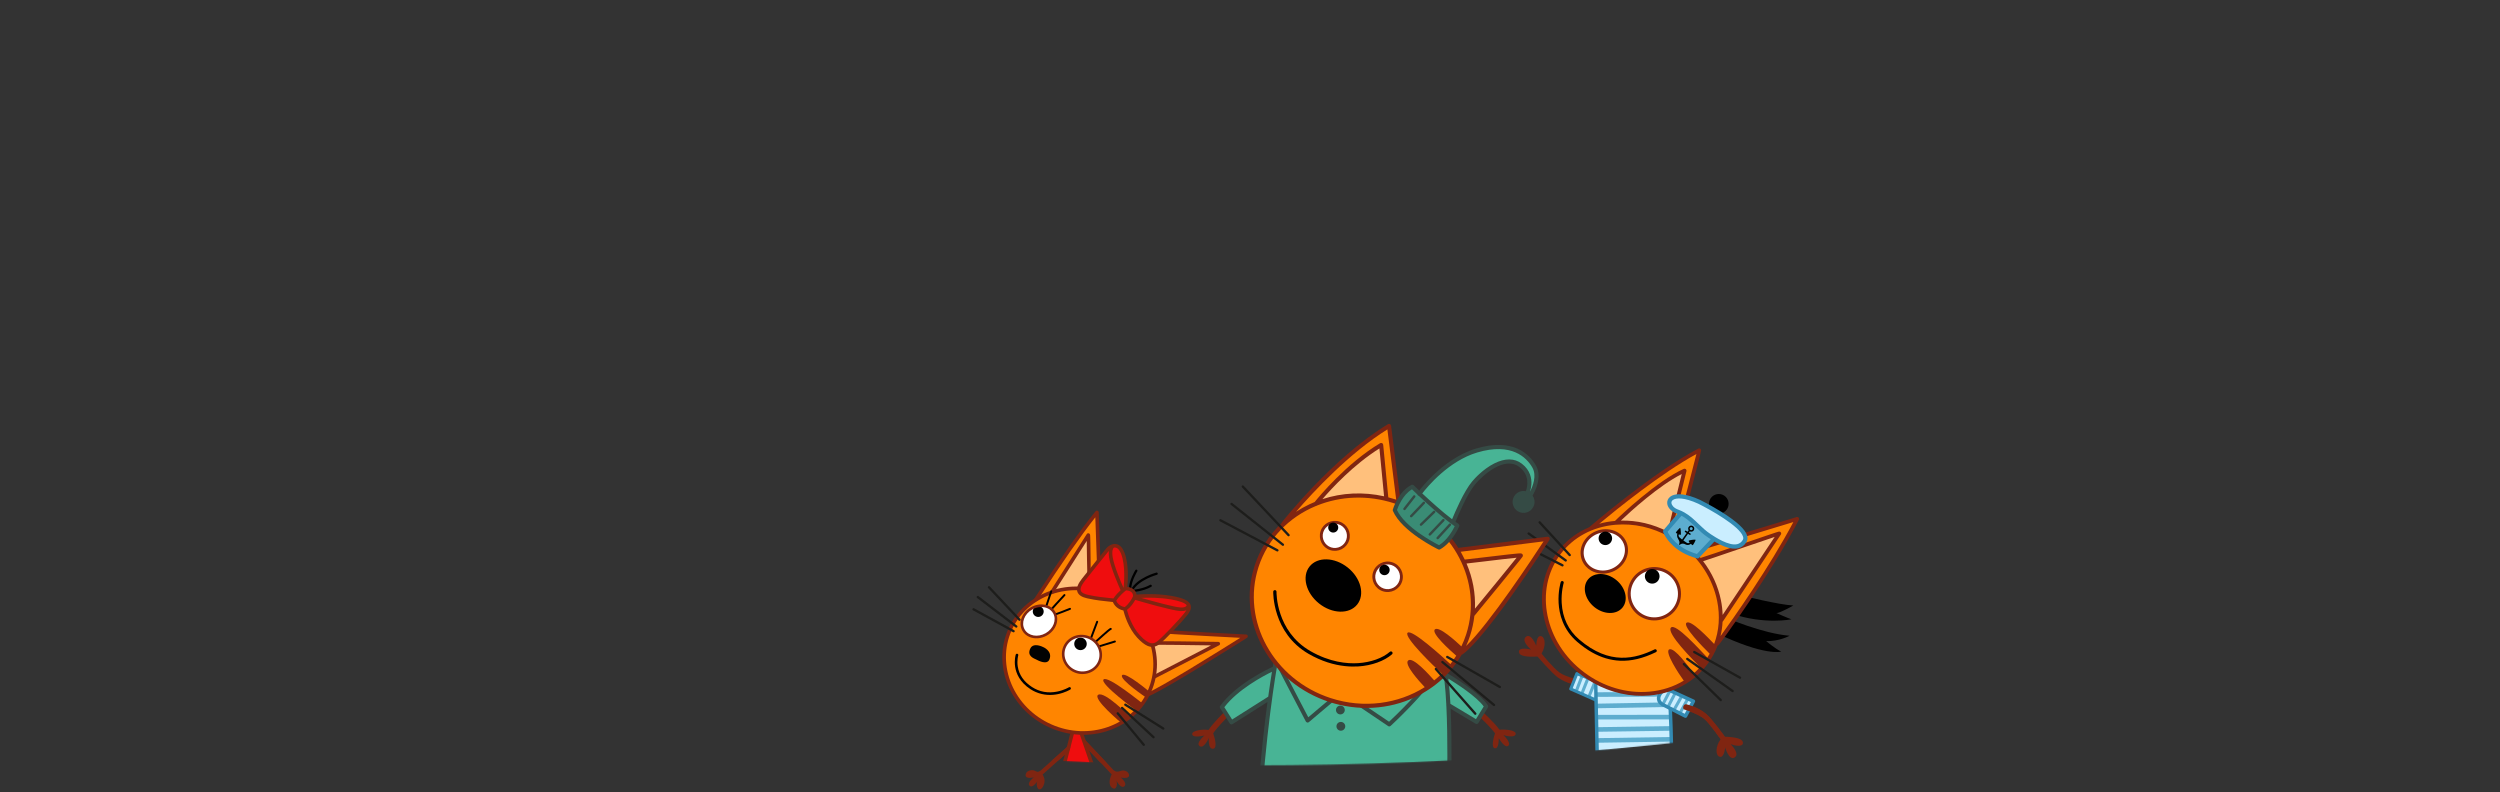 <?xml version="1.0" encoding="UTF-8"?> <svg xmlns="http://www.w3.org/2000/svg" width="2306" height="731" viewBox="0 0 2306 731" fill="none"><rect x="0" y="0" width="2306" height="731" fill="#333333" stroke="none"/><path d="M1033.73 717.158C1033.81 717.212 1040.83 718.715 1041.38 715.701C1041.92 712.687 1038.08 709.872 1034.46 710.922C1030.95 711.945 1029.65 712.379 1027.05 710.297C1018.05 700.55 993.587 674.8 993.361 674.583C992.601 673.813 991.361 673.804 990.583 674.565C989.813 675.325 989.804 676.574 990.565 677.343C990.8 677.588 1018.01 706.224 1025.44 714.352C1024.6 715.909 1023.27 718.914 1023.49 721.964C1023.8 726.317 1026.8 727.72 1028.24 727.34C1029.69 726.96 1030.98 723.584 1029.73 719.964C1029.73 719.964 1033.98 728.173 1037.12 725.204C1040.26 722.235 1033.64 717.085 1033.73 717.149V717.158Z" fill="#802511"></path><mask id="mask0_423_2349" style="mask-type:alpha" maskUnits="userSpaceOnUse" x="0" y="0" width="2306" height="706"><ellipse cx="1153" cy="353" rx="1153" ry="353" fill="#5048C1"></ellipse></mask><g mask="url(#mask0_423_2349)"><path d="M1412.38 599.29C1407.84 597.914 1399.7 597.335 1401.28 602.222C1402.62 606.368 1414.47 605.843 1418.17 605.571C1418.17 605.571 1431.46 621.066 1437.27 625.103C1445.48 630.823 1455.29 632.199 1455.29 632.199C1458.96 633.565 1460.06 627.619 1457.39 627.347C1457.39 627.347 1444.71 624.596 1438.77 620.541C1432.97 616.577 1421.91 602.874 1421.91 602.874C1426.24 595.85 1425.4 587.316 1421.22 586.754C1416.94 586.175 1417.09 595.76 1417.09 595.76C1417.09 595.76 1412.32 583.433 1407.49 587.397C1402.66 591.361 1412.38 599.299 1412.38 599.299V599.29Z" fill="#802511"></path><path d="M1454.54 621.881L1449.77 635.149L1473.4 646.653L1479.52 631.583L1454.54 621.881Z" fill="#CAEEFF"></path><path d="M1457.93 623.153L1460.58 624.166L1455.23 638.129L1452.58 637.115L1457.93 623.153Z" fill="#5DADCF"></path><path d="M1457.96 638.843C1463.49 624.687 1463.6 624.606 1464.05 624.289L1465.7 626.588C1465.95 626.407 1466.06 626.199 1466.09 626.163C1465.72 626.878 1462.52 634.951 1460.61 639.875L1457.96 638.843Z" fill="#5DADCF"></path><path d="M1470.26 627.543L1472.88 628.619L1467.05 642.819L1464.43 641.743L1470.26 627.543Z" fill="#5DADCF"></path><path d="M1475.71 630.53L1478.33 631.605L1472.5 645.806L1469.88 644.73L1475.71 630.53Z" fill="#5DADCF"></path><path d="M1447.68 636.327C1447.41 635.947 1447.33 635.44 1447.52 634.969L1453.19 620.804C1453.33 620.451 1453.61 620.171 1453.95 620.026C1454.3 619.881 1454.7 619.872 1455.04 620.026L1480.34 630.344C1481.06 630.643 1481.4 631.466 1481.11 632.19C1480.82 632.914 1479.99 633.258 1479.27 632.969L1455.29 623.185L1450.66 634.743L1474.29 645.215C1475.01 645.522 1475.34 646.355 1475.03 647.079C1474.73 647.794 1473.89 648.129 1473.17 647.821L1448.27 636.806C1448.03 636.698 1447.83 636.535 1447.68 636.336V636.327Z" fill="#328AB3"></path><path d="M1528.49 709.973C1528.49 709.973 1535.84 721.214 1554.78 717.676C1573.72 714.137 1587.35 702.896 1596.11 708.29C1604.88 713.693 1591.25 734.311 1563.45 735.641C1535.66 736.972 1526.01 717.051 1526.01 717.051" fill="#FF8500"></path><path d="M1599.99 715.828C1597.86 724.092 1585.14 736.202 1563.52 737.233C1562.62 737.279 1561.72 737.297 1560.85 737.297C1547.48 737.297 1538.54 732.364 1533.29 728.074C1527.2 723.096 1524.68 717.955 1524.57 717.747C1524.19 716.96 1524.51 716 1525.31 715.62C1526.1 715.24 1527.06 715.566 1527.44 716.362C1527.46 716.407 1529.84 721.177 1535.43 725.712C1535.86 726.065 1536.3 726.4 1536.75 726.725L1539.33 718.878C1530.98 716.534 1527.37 711.176 1527.15 710.85C1526.67 710.117 1526.88 709.131 1527.61 708.642C1528.34 708.162 1529.33 708.361 1529.81 709.094C1530.09 709.52 1536.91 719.394 1554.47 716.109C1561.89 714.724 1568.52 712.117 1574.37 709.818C1583.66 706.162 1591 703.275 1596.94 706.94C1599.86 708.741 1600.98 711.982 1599.98 715.837L1599.99 715.828ZM1566.72 733.785C1571.86 733.224 1576.4 731.984 1580.31 730.337L1573.76 713.484C1571.17 714.498 1568.44 715.539 1565.54 716.489C1565.74 719.394 1566.46 729.821 1566.72 733.785ZM1545.88 731.622C1549.44 732.916 1553.27 733.722 1557.36 734.002C1557.3 730.97 1557.11 722.553 1557.03 718.842C1556.38 718.987 1555.73 719.114 1555.07 719.24C1552.35 719.747 1549.87 719.964 1547.59 719.964C1547.21 722.544 1546.25 729.178 1545.88 731.622ZM1595.28 709.646C1592.04 707.655 1587.76 708.379 1582.55 710.144L1589.64 724.834C1593.67 721.566 1596.15 717.973 1596.91 715.041C1597.36 713.312 1597.44 710.977 1595.28 709.655V709.646Z" fill="#802511"></path><path d="M1472.08 628.977C1472.08 629.448 1473.52 709.539 1473.52 709.539C1473.52 709.539 1537.08 712.372 1540.44 709.005C1543.81 705.638 1539.23 625.104 1539.23 625.104L1476.48 627.013L1472.09 628.968L1472.08 628.977Z" fill="#CAEEFF"></path><path d="M1464.78 621.656L1472.95 626.57L1471.49 628.998L1463.32 624.083L1464.78 621.656Z" fill="#5DADCF"></path><path d="M1477.03 642.788C1472.04 642.788 1471.91 642.752 1471.77 642.715L1472.8 638.597C1472.61 638.552 1472.46 638.543 1472.41 638.543C1474.01 638.606 1521.42 638.371 1539.55 638.271L1539.57 642.516C1500.44 642.724 1484 642.788 1477.03 642.788Z" fill="#5DADCF"></path><path d="M1539.86 647.834L1539.94 652.078L1472.31 653.318L1472.24 649.073L1539.86 647.834Z" fill="#5DADCF"></path><path d="M1540.35 659.325L1540.36 663.57L1472.99 663.653L1472.99 659.408L1540.35 659.325Z" fill="#5DADCF"></path><path d="M1540.76 669.787L1540.82 674.031L1472.84 675.004L1472.78 670.76L1540.76 669.787Z" fill="#5DADCF"></path><path d="M1473.43 685.101L1473.41 680.856C1474.13 680.856 1540.88 679.806 1541.56 679.797L1541.62 684.042C1530.28 684.223 1473.7 685.101 1473.43 685.101Z" fill="#5DADCF"></path><path d="M1473.06 691.733L1541.22 692.09L1541.2 696.335L1473.04 695.978L1473.06 691.733Z" fill="#5DADCF"></path><path d="M1473.53 701.031L1541.51 701.209L1541.5 705.454L1473.51 705.276L1473.53 701.031Z" fill="#5DADCF"></path><path d="M1541.57 710.126C1542.59 709.103 1543.57 706.578 1543.34 688.377C1543.21 677.471 1542.66 664.256 1542.23 653.631C1541.87 644.67 1541.58 637.593 1541.68 635.601C1541.72 634.723 1541.04 633.972 1540.16 633.927C1539.28 633.882 1538.53 634.561 1538.49 635.438C1538.38 637.574 1538.65 644.363 1539.04 653.757C1539.47 664.084 1539.99 676.937 1540.14 687.644C1540.36 703.283 1539.66 706.976 1539.29 707.845C1538.26 708.298 1532.91 709.429 1504.97 708.913C1492 708.678 1479.32 708.171 1475.08 707.999C1474.86 697.265 1473.53 632.551 1473.51 631.619C1473.51 630.741 1472.8 630.035 1471.92 630.035C1471.04 630.035 1470.33 630.75 1470.33 631.628C1470.33 632.099 1471.76 701.627 1471.92 709.556C1471.94 710.397 1472.6 711.076 1473.44 711.112C1473.6 711.112 1489.54 711.827 1505.68 712.108C1510.46 712.189 1514.58 712.226 1518.14 712.226C1539.44 712.226 1540.78 710.886 1541.56 710.108L1541.57 710.126Z" fill="#328AB3"></path><path d="M1596.24 686.35C1600.65 688.114 1608.71 689.391 1607.56 684.386C1606.58 680.132 1594.73 679.643 1591.02 679.589C1591.02 679.589 1579.11 663.008 1573.68 658.482C1565.99 652.083 1556.34 649.866 1556.34 649.866C1552.8 648.191 1551.2 654.02 1553.83 654.518C1553.83 654.518 1566.24 658.346 1571.8 662.899C1577.24 667.352 1587.07 681.96 1587.07 681.96C1582.15 688.585 1582.25 697.165 1586.37 698.079C1590.59 699.021 1591.26 689.463 1591.26 689.463C1591.26 689.463 1594.95 702.152 1600.1 698.623C1605.26 695.093 1596.24 686.341 1596.24 686.341V686.35Z" fill="#802511"></path><path d="M1561.97 646.815L1554.67 660.545L1533.61 649.883C1533.61 649.883 1527.49 646.734 1530.97 640.615C1534.44 634.488 1540.63 637.031 1540.63 637.031L1561.97 646.815Z" fill="#CAEEFF"></path><path d="M1550.79 658.608L1548.29 657.269L1555.62 643.783L1558.12 645.123L1550.79 658.608Z" fill="#5DADCF"></path><path d="M1545.09 655.967L1542.63 654.564L1550.15 641.25L1552.61 642.662L1545.09 655.967Z" fill="#5DADCF"></path><path d="M1539.74 652.915L1537.22 651.602C1541.11 644.162 1543.5 639.574 1544 638.578L1546.58 639.746C1546.06 640.787 1543.08 646.525 1539.73 652.906L1539.74 652.915Z" fill="#5DADCF"></path><path d="M1535.09 650.317L1532.58 649.005C1536.47 641.565 1538.86 636.976 1539.02 636.623L1541.6 637.791C1541.42 638.198 1538.43 643.936 1535.09 650.317H1535.09Z" fill="#5DADCF"></path><path d="M1561.97 646.815L1554.67 660.545L1533.61 649.883C1533.61 649.883 1527.49 646.734 1530.97 640.615C1534.44 634.488 1540.63 637.031 1540.63 637.031L1561.97 646.815Z" stroke="#328AB3" stroke-width="3.258" stroke-linecap="round" stroke-linejoin="round"></path><path d="M1607.27 549.502C1607.27 549.502 1641.15 557.919 1654.19 558.508C1654.19 558.508 1641.77 565.576 1638.61 565.513C1638.61 565.513 1649.22 570.219 1652.42 571.224C1652.42 571.224 1628.14 576.419 1597.07 566.047L1607.28 549.511L1607.27 549.502Z" fill="black"></path><path d="M1591.39 569.404C1591.92 569.694 1625.18 584.284 1650.71 586.411C1650.71 586.411 1641.22 591.706 1629.07 591.38C1629.07 591.38 1637.73 598.53 1642.96 601.019C1642.96 601.019 1628.25 605.653 1582.67 583.696L1591.39 569.404Z" fill="black"></path><path d="M1467.24 487.477C1467.91 486.771 1526.79 436.466 1567.33 415.387C1567.49 416.554 1546.38 496.491 1546.38 496.491" fill="#FF8500"></path><path d="M1584.06 593.75C1584.61 593.252 1631.69 529.263 1657.71 478.633L1561.06 507.976" fill="#FF8500"></path><path d="M1490.54 482.153C1491.43 481.031 1527.82 445.706 1553.85 434.066L1539.62 492.137" fill="#FFC07C"></path><path d="M1568.78 516.384C1569.4 516.728 1641.54 491.485 1641.2 492.101C1640.85 492.716 1587.86 572.056 1587.86 572.056" fill="#FFC07C"></path><path d="M1460.29 621.632C1422.85 593.633 1412.8 543.783 1437.85 510.289C1462.9 476.795 1513.55 472.341 1550.99 500.34C1588.43 528.339 1598.48 578.189 1573.43 611.683C1548.39 645.177 1497.73 649.631 1460.29 621.632Z" fill="#FF8500"></path><path d="M1470.53 559.875C1461.76 552.704 1459.19 541.325 1464.8 534.459C1470.42 527.593 1482.08 527.84 1490.85 535.011C1499.63 542.183 1502.19 553.562 1496.58 560.428C1490.97 567.294 1479.3 567.047 1470.53 559.875Z" fill="black"></path><path d="M1584.34 595.498C1582.02 601.616 1578.86 607.418 1574.86 612.758C1562.45 629.366 1543.56 639.575 1521.68 641.503C1503.91 643.069 1485.9 639.014 1469.86 629.99C1466.21 627.936 1462.66 625.628 1459.24 623.076C1440.78 609.273 1428.23 589.859 1423.9 568.399C1419.56 546.868 1424.01 525.861 1436.43 509.252C1444.08 499.025 1454.18 491.232 1465.93 486.29C1465.94 486.281 1465.95 486.263 1465.96 486.245C1466.34 485.847 1525.07 435.352 1566.53 413.802C1567.04 413.54 1567.65 413.54 1568.17 413.802C1568.68 414.074 1569.03 414.572 1569.11 415.142C1569.18 415.694 1569.25 416.219 1558.64 456.812C1553.98 474.642 1549.26 492.563 1548.29 496.246C1549.57 497.106 1550.82 498.002 1552.06 498.925C1555.11 501.206 1558 503.65 1560.73 506.22L1657.19 476.941C1657.87 476.733 1658.61 476.95 1659.06 477.502C1659.52 478.045 1659.61 478.814 1659.28 479.448C1633.78 529.065 1586.39 594.04 1585.25 595.072C1584.99 595.308 1584.67 595.452 1584.35 595.507L1584.34 595.498ZM1563.58 509.062C1565.32 510.863 1566.99 512.719 1568.57 514.629C1568.6 514.629 1568.62 514.629 1568.65 514.619C1570.75 514.122 1590.45 507.379 1606.32 501.939C1615.18 498.907 1623.54 496.038 1629.93 493.875C1633.37 492.716 1635.89 491.866 1637.66 491.295C1638.64 490.979 1639.36 490.752 1639.88 490.599C1640.76 490.336 1641.77 490.028 1642.55 490.961C1643.02 491.522 1643.09 492.327 1642.73 492.97C1642.37 493.594 1601.75 554.416 1589.32 573.043C1589.2 573.215 1589.06 573.359 1588.9 573.477C1588.68 577.975 1588.04 582.401 1587.03 586.7C1598.88 570.318 1632.49 522.711 1654.19 481.548L1563.58 509.062ZM1588.96 567.205C1604.48 543.971 1628.9 507.406 1636.99 495.242C1630.6 497.36 1618.5 501.505 1607.46 505.288C1598.25 508.447 1588.73 511.705 1581.56 514.131C1575.94 516.031 1572.8 517.09 1570.96 517.642C1579.12 528.359 1584.77 540.613 1587.38 553.619C1588.3 558.19 1588.82 562.734 1588.96 567.214V567.205ZM1475.14 483.114C1479.78 481.828 1484.63 480.95 1489.62 480.516C1489.64 480.516 1489.65 480.516 1489.67 480.516C1494.34 475.737 1528.6 443.426 1553.14 432.465C1553.76 432.194 1554.48 432.293 1555 432.719C1555.51 433.153 1555.74 433.841 1555.59 434.502L1541.48 492.056C1542.72 492.753 1543.96 493.477 1545.17 494.237C1552.21 467.564 1561.94 430.365 1564.78 418.771C1532.5 436.357 1491.08 469.845 1475.15 483.123L1475.14 483.114ZM1551.25 437.271C1530.04 447.96 1504.01 471.737 1495.08 480.208C1509.88 479.855 1524.69 483.349 1538.25 490.309L1551.25 437.271ZM1553.09 627.827C1548.88 622.089 1534.8 600.82 1539.84 598.955C1544.79 597.127 1558.06 615.572 1562.15 621.247C1564.29 619.392 1566.33 617.401 1568.23 615.274C1561.88 609.056 1537.09 584.157 1541.18 578.998C1545.24 573.866 1568.62 600.177 1574.83 606.594C1575.59 605.408 1576.31 604.205 1576.99 602.974C1570.85 596.919 1551.6 577.378 1555.67 574.418C1559.77 571.422 1575.76 588.447 1581.13 593.977C1585.7 581.749 1586.7 568.155 1583.91 554.325C1579.76 533.726 1567.7 515.063 1549.93 501.785C1546.63 499.324 1543.21 497.097 1539.7 495.124C1524.27 486.453 1506.97 482.552 1489.92 484.055C1469.06 485.892 1451.07 495.604 1439.26 511.388C1414.85 544.053 1424.76 592.891 1461.36 620.252C1479.11 633.529 1500.43 639.829 1521.36 637.982C1533.03 636.959 1543.79 633.466 1553.09 627.827Z" fill="#802511"></path><path d="M1550.75 473.014L1535.93 490.174C1535.93 490.174 1541.86 506.71 1565.84 513.181L1580.72 497.378" fill="#5DADCF"></path><path d="M1551.99 509.697C1538.25 501.976 1534.3 491.387 1534.09 490.826C1533.86 490.165 1533.99 489.423 1534.45 488.898L1549.28 471.737C1549.98 470.923 1551.21 470.832 1552.02 471.538C1552.83 472.244 1552.93 473.475 1552.22 474.281L1538.2 490.509C1539.89 493.984 1546.8 505.633 1565.23 510.982L1579.29 496.039C1580.02 495.251 1581.26 495.215 1582.04 495.957C1582.83 496.691 1582.87 497.931 1582.12 498.709L1567.24 514.512C1566.75 515.037 1566.01 515.245 1565.32 515.055C1560.08 513.643 1555.67 511.769 1551.97 509.688L1551.99 509.697Z" fill="#328AB3"></path><path d="M1585.42 473.792C1580.41 473.792 1576.35 469.732 1576.35 464.723C1576.35 459.715 1580.41 455.654 1585.42 455.654C1590.42 455.654 1594.49 459.715 1594.49 464.723C1594.49 469.732 1590.42 473.792 1585.42 473.792Z" fill="black"></path><path d="M1561.33 502.961C1561.03 502.952 1559.65 501.622 1559.65 501.622C1559.65 501.622 1557.31 503.685 1554.49 502.083C1551.67 500.481 1549.58 502.4 1549.58 502.4C1549.58 502.4 1549.12 502.726 1548.86 502.5C1548.59 502.283 1548.84 501.776 1548.84 501.776C1549.38 500.617 1549.43 499.531 1547.82 496.906C1546.22 494.282 1547.21 492.236 1547.21 492.236C1547.21 492.236 1545.94 491.802 1545.77 491.394C1545.61 490.987 1549.44 486.652 1549.84 486.905C1550.24 487.159 1550.67 492.978 1550.37 493.277C1550.06 493.576 1548.65 492.87 1548.65 492.87C1547.68 494.417 1549.16 495.675 1549.16 495.675L1551.55 497.658C1552.95 495.666 1554.55 493.395 1555.79 491.648L1554.33 490.752C1553.99 490.544 1553.89 490.109 1554.09 489.774C1554.3 489.439 1554.73 489.331 1555.07 489.539L1556.62 490.489C1557.04 489.892 1557.38 489.412 1557.59 489.105C1557.07 488.263 1557.02 487.168 1557.53 486.245C1558.29 484.887 1560.02 484.407 1561.38 485.167C1562.74 485.928 1563.21 487.656 1562.45 489.014C1561.69 490.372 1559.97 490.851 1558.62 490.1C1558.44 490.354 1558.18 490.716 1557.82 491.232L1559.21 492.082C1559.54 492.29 1559.64 492.725 1559.44 493.06C1559.24 493.386 1558.82 493.494 1558.49 493.304C1558.49 493.304 1558.47 493.304 1558.46 493.295L1557 492.399C1556.06 493.73 1554.69 495.666 1552.69 498.508C1553.57 499.115 1554.92 500.038 1555.85 500.635C1557.32 501.577 1558.51 500.545 1558.54 500.527C1558.58 500.509 1557.48 499.241 1557.68 498.753C1557.87 498.264 1563.45 497.449 1563.93 497.875C1564.41 498.3 1561.61 502.989 1561.31 502.979L1561.33 502.961ZM1558.76 486.932C1558.38 487.611 1558.63 488.471 1559.3 488.851C1559.97 489.231 1560.83 488.987 1561.21 488.317C1561.59 487.638 1561.35 486.779 1560.68 486.398C1560.01 486.018 1559.14 486.263 1558.76 486.932Z" fill="black"></path><path d="M1567.29 462.868C1567.29 462.868 1616.4 487.006 1609.22 498.989C1602.92 509.516 1588.29 501.904 1576.94 494.41C1565.29 486.717 1560.45 476.752 1547.25 471.891C1533.49 466.823 1537.76 449.319 1567.28 462.868H1567.29Z" fill="#CAEEFF"></path><path d="M1603.18 505.768C1606.45 505.017 1609.05 503.08 1610.9 499.994C1611.96 498.211 1612.17 496.174 1611.52 493.957C1609.83 488.236 1601.95 480.951 1588.1 472.289C1578.01 465.981 1568.24 461.165 1568.15 461.12C1568.13 461.12 1568.12 461.102 1568.1 461.102C1555.73 455.418 1545.74 454.332 1540.7 458.106C1538.53 459.735 1537.49 462.161 1537.87 464.768C1538.42 468.515 1541.76 471.945 1546.58 473.728C1554.08 476.489 1558.83 481.068 1563.85 485.919C1567.38 489.323 1571.03 492.852 1575.86 496.038C1577.97 497.432 1580.34 498.926 1582.84 500.337C1589.49 504.075 1597.08 507.153 1603.17 505.768H1603.18ZM1547.94 470.062C1543.77 468.524 1541.99 465.944 1541.74 464.197C1541.57 462.994 1542 461.989 1543.04 461.211C1545.98 459.011 1553.68 458.758 1566.47 464.623C1577.01 469.809 1604.93 485.358 1607.79 495.052C1608.14 496.219 1608.06 497.152 1607.57 497.984C1606.27 500.147 1604.55 501.451 1602.33 501.958C1594.6 503.713 1582.13 495.477 1578.03 492.771C1573.5 489.775 1569.98 486.381 1566.57 483.096C1562.58 479.249 1558.76 475.556 1553.62 472.66C1551.9 471.692 1550.03 470.814 1547.95 470.044L1547.94 470.062Z" fill="#328AB3"></path><path d="M1468.58 601.816C1463.95 599.218 1459.36 595.942 1454.75 591.987C1441.63 580.7 1438.22 566.328 1437.66 556.254C1437.06 545.384 1439.51 537.275 1439.62 536.931C1439.84 536.179 1440.64 535.763 1441.39 535.989C1442.14 536.216 1442.56 537.012 1442.33 537.763C1442.3 537.89 1439.92 545.846 1440.5 556.191C1441.29 570.002 1446.7 581.316 1456.6 589.833C1484.8 614.089 1508.6 607.473 1526.2 599.001C1526.9 598.657 1527.74 598.956 1528.09 599.662C1528.43 600.368 1528.13 601.21 1527.43 601.553C1515.26 607.409 1504.72 609.916 1494.24 609.437C1485.45 609.039 1476.97 606.522 1468.58 601.807V601.816Z" fill="black"></path><path d="M1525.96 570.888C1513.14 570.888 1502.75 560.494 1502.75 547.672C1502.75 534.851 1513.14 524.457 1525.96 524.457C1538.78 524.457 1549.18 534.851 1549.18 547.672C1549.18 560.494 1538.78 570.888 1525.96 570.888Z" fill="white"></path><path d="M1460.53 516.251C1456.72 506.595 1462.25 495.362 1472.88 491.163C1483.51 486.964 1495.22 491.388 1499.04 501.045C1502.85 510.701 1497.32 521.933 1486.69 526.132C1476.06 530.331 1464.35 525.907 1460.53 516.251Z" fill="white"></path><path d="M1547.43 559.747C1554.08 547.908 1549.87 532.857 1538.03 526.204C1526.19 519.552 1511.14 523.77 1504.49 535.608C1497.83 547.447 1502.05 562.498 1513.89 569.15C1525.73 575.803 1540.78 571.585 1547.43 559.747ZM1544.96 558.353C1539.07 568.834 1525.75 572.563 1515.27 566.671C1504.79 560.778 1501.06 547.465 1506.96 536.984C1512.85 526.503 1526.16 522.774 1536.64 528.666C1547.12 534.558 1550.85 547.872 1544.96 558.353Z" fill="#802511"></path><path d="M1487.22 527.435C1492.69 525.272 1497.07 521.298 1499.56 516.248C1502.07 511.143 1502.36 505.559 1500.37 500.509C1498.38 495.458 1494.35 491.575 1489.03 489.566C1483.76 487.575 1477.84 487.665 1472.36 489.829C1461.02 494.309 1455.12 506.392 1459.21 516.755C1460.87 520.945 1463.9 524.222 1467.68 526.349C1473.26 529.48 1480.45 530.105 1487.21 527.435H1487.22ZM1497.73 501.54C1499.43 505.84 1499.18 510.609 1497.03 514.99C1494.86 519.416 1491 522.891 1486.18 524.792C1476.29 528.693 1465.39 524.62 1461.87 515.705C1458.34 506.79 1463.53 496.354 1473.41 492.453C1478.23 490.553 1483.42 490.462 1488.03 492.209C1488.91 492.535 1489.74 492.924 1490.53 493.368C1493.85 495.232 1496.37 498.065 1497.74 501.54H1497.73Z" fill="#802511"></path><path d="M1480.78 502.79C1477.34 502.79 1474.55 500.002 1474.55 496.563C1474.55 493.124 1477.34 490.336 1480.78 490.336C1484.22 490.336 1487.01 493.124 1487.01 496.563C1487.01 500.002 1484.22 502.79 1480.78 502.79Z" fill="black"></path><path d="M1524 538.342C1520.27 538.342 1517.24 535.315 1517.24 531.581C1517.24 527.847 1520.27 524.82 1524 524.82C1527.73 524.82 1530.76 527.847 1530.76 531.581C1530.76 535.315 1527.73 538.342 1524 538.342Z" fill="black"></path><path d="M1604.98 625.103L1562.78 601.426" stroke="#1D1D1B" stroke-width="2.172" stroke-linecap="round" stroke-linejoin="round"></path><path d="M1598.13 637.393L1556.33 607.77" stroke="#1D1D1B" stroke-width="2.172" stroke-linecap="round" stroke-linejoin="round"></path><path d="M1587.19 645.747L1553.21 612.549" stroke="#1D1D1B" stroke-width="2.172" stroke-linecap="round" stroke-linejoin="round"></path><path d="M1420.19 481.838L1447.9 511.986" stroke="#1D1D1B" stroke-width="2.172" stroke-linecap="round" stroke-linejoin="round"></path><path d="M1410.04 492.092L1444.2 516.954" stroke="#1D1D1B" stroke-width="2.172" stroke-linecap="round" stroke-linejoin="round"></path><path d="M1404.77 502.963L1441.21 521.436" stroke="#1D1D1B" stroke-width="2.172" stroke-linecap="round" stroke-linejoin="round"></path><path d="M992.75 681.508C992.445 681.782 967.475 703.912 958.572 711.809C955.746 713.442 955.502 712.459 953.217 711.549C950.834 710.613 945.408 711.3 945.057 715.576C944.706 719.852 952.659 717.742 952.659 717.742C952.659 717.742 945.998 722.631 948.744 725.505C951.09 727.955 954.834 722.975 955.888 721.456C955.491 722.186 954.894 723.88 955.732 726.766C956.893 730.778 960.916 728.846 962.239 723.381C963.13 719.696 961.727 716.725 960.723 715.169C968.045 708.683 988.265 690.758 995.372 684.453C996.187 683.732 996.255 682.493 995.542 681.679C994.821 680.865 993.573 680.796 992.768 681.509L992.75 681.508Z" fill="#802511"></path><path d="M1037.1 720.916C1037.18 720.97 1044.21 722.472 1044.75 719.458C1045.29 716.444 1041.46 713.63 1037.84 714.68C1034.32 715.702 1033.02 716.137 1030.42 714.055C1021.43 704.307 996.963 678.558 996.736 678.341C995.976 677.571 994.736 677.562 993.958 678.322C993.189 679.083 993.18 680.332 993.94 681.101C994.175 681.345 1021.38 709.982 1028.81 718.11C1027.97 719.667 1026.65 722.671 1026.87 725.722C1027.17 730.075 1030.18 731.478 1031.62 731.098C1033.07 730.718 1034.35 727.342 1033.1 723.721C1033.1 723.721 1037.36 731.93 1040.5 728.962C1043.64 725.993 1037.01 720.843 1037.1 720.907V720.916Z" fill="#802511"></path><path d="M988.988 676.494L971.765 743.153L1020.22 742.502L997.686 677.3" fill="#EF0D0E"></path><path d="M971.764 744.809C971.257 744.809 970.769 744.573 970.452 744.175C970.135 743.768 970.017 743.234 970.153 742.727L987.377 676.077C987.603 675.19 988.517 674.656 989.404 674.882C990.291 675.108 990.825 676.022 990.599 676.909L973.918 741.451L1017.9 740.863L996.111 677.833C995.812 676.964 996.274 676.013 997.143 675.715C998.012 675.416 998.962 675.878 999.261 676.746L1021.8 741.949C1021.97 742.455 1021.9 743.008 1021.59 743.451C1021.28 743.886 1020.78 744.148 1020.25 744.157L971.791 744.8H971.773L971.764 744.809Z" fill="#802511"></path><path d="M1079.49 582.682L1067.4 593.697L1063.15 595.136C1063.15 595.136 1069.39 619.138 1059.83 639.385L1063.21 639.457L1137.29 594.692L1148.98 586.755L1102.69 584.392L1079.48 582.682H1079.49Z" fill="#FF8500"></path><path d="M1014.89 515.288L998.138 535.96C998.138 535.96 995.269 538.124 995.179 543.129C995.179 543.129 973.212 543.056 955.989 552.949L977.557 519.497L1011.16 472.939L1013.09 504.916L1014.9 515.288H1014.89Z" fill="#FF8500"></path><path d="M1069.28 592.547C1069.2 592.719 1066.54 595.47 1062.23 595.525C1062.23 595.525 1068.09 614.196 1065.1 623.374L1122.59 593.642L1069.29 592.547H1069.28Z" fill="#FFC07C"></path><path d="M1004.96 527.499C1004.96 527.499 996.591 537.002 995.016 542.913C995.016 542.913 980.001 542.216 970.362 546.651C970.407 546.388 993.333 510.167 993.333 510.167C993.333 510.167 1003.99 493.314 1004.04 493.83C1004.09 494.346 1004.47 514.203 1004.52 514.574C1004.56 514.946 1004.96 527.499 1004.96 527.499Z" fill="#FFC07C"></path><path d="M1043.78 545.085C1043.78 545.085 1043.74 545.067 1043.71 545.049C1043.19 544.768 1043 544.125 1043.28 543.619C1048.97 533.029 1065.88 528.341 1066.59 528.151C1067.15 527.997 1067.74 528.332 1067.88 528.893C1068.04 529.454 1067.7 530.042 1067.14 530.196C1066.98 530.241 1050.39 534.848 1045.13 544.623C1044.87 545.112 1044.27 545.311 1043.77 545.094L1043.78 545.085Z" fill="black"></path><path d="M1041.96 544.198C1041.59 544.035 1041.33 543.664 1041.33 543.23C1041.35 535.347 1047.01 526.269 1047.25 525.889C1047.56 525.391 1048.22 525.246 1048.71 525.554C1049.2 525.861 1049.35 526.522 1049.04 527.011C1048.99 527.101 1043.46 535.962 1043.45 543.23C1043.45 543.818 1042.97 544.289 1042.39 544.289C1042.24 544.289 1042.09 544.253 1041.96 544.198Z" fill="black"></path><path d="M1046.37 546.008C1047.29 545.899 1048.78 545.691 1050.63 545.311C1053.69 544.668 1058.15 543.455 1061.91 541.292C1062.42 541.003 1062.59 540.351 1062.3 539.844C1062.01 539.337 1061.36 539.165 1060.85 539.455C1054.49 543.121 1045.67 544.017 1044.72 544.017C1044.37 543.953 1044.01 544.071 1043.76 544.342C1043.36 544.777 1043.39 545.447 1043.82 545.836C1043.91 545.917 1043.99 545.99 1044.1 546.035C1044.4 546.171 1044.91 546.171 1046.37 545.999V546.008Z" fill="black"></path><path d="M969.079 669.694C933.582 653.919 916.796 614.151 931.586 580.869C946.376 547.587 987.142 533.395 1022.64 549.17C1058.14 564.945 1074.92 604.713 1060.13 637.994C1045.34 671.276 1004.58 685.468 969.079 669.694Z" fill="#FF8500"></path><path d="M1022.91 673.788C1040.55 667.651 1054.31 655.17 1061.65 638.643C1068.99 622.126 1069.03 603.544 1061.78 586.339C1054.53 569.169 1040.87 555.421 1023.32 547.619C1005.76 539.818 986.401 538.894 968.806 545.022C951.166 551.158 937.409 563.639 930.068 580.166C922.728 596.684 922.683 615.265 929.942 632.471C937.191 649.64 950.849 663.388 968.399 671.19C985.948 678.992 1005.32 679.915 1022.91 673.788ZM1058.61 637.295C1044.21 669.688 1004.35 683.527 969.747 668.149C935.146 652.772 918.71 613.908 933.1 581.515C947.5 549.122 987.36 535.283 1021.96 550.66C1056.56 566.038 1073 604.902 1058.61 637.295Z" fill="#802511"></path><path d="M954.867 554.47C954.767 554.425 954.667 554.371 954.577 554.307C953.826 553.773 953.654 552.741 954.179 551.99C954.26 551.873 954.749 551.112 955.373 550.153C978.154 514.99 997.234 487.838 1010.54 471.61C1010.98 471.076 1011.71 470.868 1012.36 471.085C1013.01 471.302 1013.46 471.909 1013.49 472.605L1015.05 517.063C1015.08 517.977 1014.36 518.756 1013.44 518.783C1012.53 518.81 1011.75 518.095 1011.72 517.181L1010.32 477.176C997.36 493.486 979.014 519.787 958.17 551.954C957.283 553.33 956.994 553.773 956.894 553.9C956.432 554.561 955.573 554.778 954.858 554.461L954.867 554.47Z" fill="#802511"></path><path d="M971.936 546.715C972 546.615 972.099 546.461 972.226 546.271C972.47 545.891 972.832 545.339 973.285 544.624C974.199 543.212 975.493 541.194 977.05 538.759C980.154 533.908 984.3 527.418 988.445 520.911C995.921 509.181 1000.08 502.637 1002.39 498.972C1002.49 503.696 1002.58 510.711 1002.65 516.014C1002.81 527.925 1002.84 528.414 1002.92 528.758C1003.13 529.654 1004.01 530.215 1004.91 530.007C1005.76 529.817 1006.16 528.577 1006.04 527.726C1005.99 527.011 1006.06 521.608 1005.99 515.969C1005.92 510.991 1005.85 505.353 1005.77 500.99C1005.72 498.61 1005.69 496.836 1005.64 495.587C1005.61 494.881 1005.6 494.356 1005.57 493.985C1005.53 493.387 1005.45 492.156 1004.18 491.894C1003.44 491.74 1002.69 492.111 1002.35 492.772C1001.42 494.374 970.742 542.542 969.149 544.887C969.067 544.995 968.995 545.113 968.931 545.24C968.75 545.647 968.741 546.099 968.895 546.516C969.049 546.923 969.366 547.258 969.773 547.439C969.99 547.538 971.104 547.946 971.936 546.697V546.715ZM1006.18 528.152C1006.18 528.152 1006.16 528.07 1006.15 528.025C1006.15 528.052 1006.17 528.088 1006.18 528.152ZM1002.3 492.871C1002.3 492.871 1002.32 492.826 1002.34 492.799C1002.33 492.826 1002.31 492.853 1002.3 492.871Z" fill="#802511"></path><path d="M1060.32 641.838C1076 635.213 1147.2 590.248 1150.22 588.339C1150.84 587.95 1151.13 587.216 1150.94 586.511C1150.76 585.805 1150.15 585.307 1149.42 585.271C1122.63 583.877 1082.22 581.714 1079.91 581.442C1079.16 581.288 1078.38 581.668 1078.05 582.392C1077.68 583.234 1078.05 584.212 1078.89 584.592C1079.31 584.782 1079.54 584.881 1114.58 586.764C1126.03 587.379 1137.55 587.986 1144 588.321C1127.81 598.494 1072.24 633.195 1059.02 638.77C1058.17 639.123 1057.78 640.1 1058.14 640.951C1058.31 641.359 1058.62 641.657 1059 641.82C1059.4 642.001 1059.88 642.019 1060.32 641.829V641.838Z" fill="#802511"></path><path d="M1065.82 625.556L1124.5 595.217C1125.18 594.864 1125.53 594.104 1125.35 593.362C1125.18 592.62 1124.52 592.095 1123.75 592.077C1100.11 591.715 1067.61 591.28 1066.73 591.434C1065.82 591.588 1065.21 592.448 1065.37 593.353C1065.52 594.222 1066.32 594.819 1067.19 594.729C1068.73 594.647 1097.48 595.009 1117.08 595.308L1064.29 622.605C1063.48 623.031 1063.16 624.035 1063.58 624.85C1063.76 625.203 1064.05 625.456 1064.38 625.61C1064.82 625.809 1065.36 625.809 1065.82 625.565V625.556ZM1071.35 594.756C1071.35 594.756 1071.4 594.756 1071.43 594.747C1071.41 594.747 1071.39 594.747 1071.35 594.756Z" fill="#802511"></path><path d="M1027.75 553.918C1027.56 553.366 1015.58 553.086 1003.1 550.271C990.617 547.456 995.522 539.745 999.224 534.894C1002.93 530.042 1022.23 506.221 1022.23 506.221C1022.23 506.221 1030.72 497.595 1035.67 510.348C1040.63 523.109 1037.96 542.885 1037.96 542.885C1037.96 542.885 1047.09 542.442 1046.79 550.271C1046.79 550.271 1063.52 548.334 1080.5 551.303C1097.49 554.271 1099.81 558.851 1094.04 566.182C1088.28 573.513 1073.2 589.171 1068.79 592.602C1064.38 596.032 1059.48 597.1 1050.14 587.044C1040.81 576.989 1037.57 561.675 1037.57 561.675C1037.57 561.675 1030.14 560.96 1027.73 553.909L1027.75 553.918Z" fill="#EF0D0E"></path><path d="M1095.35 567.214C1089.79 574.283 1074.51 590.258 1069.82 593.923C1066.06 596.856 1062.42 597.498 1058.35 595.688C1055.48 594.421 1052.41 591.932 1048.93 588.185C1040.75 579.369 1037.16 566.906 1036.22 563.132C1033.88 562.607 1028.8 560.861 1026.5 555.294C1025.73 555.186 1024.43 555.059 1023.16 554.932C1018.5 554.471 1010.72 553.692 1002.73 551.891C997.777 550.778 994.863 548.832 993.822 545.945C992.365 541.935 995.071 537.6 997.904 533.889C1001.58 529.074 1020.15 506.148 1020.94 505.18C1020.97 505.135 1021.01 505.098 1021.05 505.062C1021.17 504.935 1023.35 502.763 1026.32 501.985C1026.74 501.795 1027.06 501.741 1027.16 501.722V501.813C1028.02 501.686 1028.9 501.677 1029.82 501.867C1032.94 502.51 1035.44 505.171 1037.22 509.76C1041.45 520.639 1040.35 536.088 1039.82 541.329C1041.61 541.537 1044.28 542.171 1046.18 544.053C1047.38 545.239 1048.1 546.714 1048.35 548.461C1053.12 548.054 1066.77 547.23 1080.78 549.683C1091.33 551.529 1096.68 554.054 1098.14 557.874C1099.48 561.376 1097.19 564.888 1095.34 567.232L1095.35 567.214ZM1052.72 551.502C1062.74 554.38 1083.36 560.118 1089.04 560.345C1091.5 560.444 1093.3 560.01 1094.1 559.132C1094.41 558.797 1094.52 558.435 1094.57 558.209C1092.91 556.091 1088.1 554.317 1080.23 552.941C1069.62 551.086 1059.01 551.185 1052.72 551.493L1052.72 551.502ZM1027.48 505.126C1026.66 505.696 1025.38 507.968 1026.35 514.004C1027.69 522.367 1034.24 537.528 1036.32 542.189C1036.34 542.171 1036.36 542.152 1036.38 542.134C1036.75 538.912 1038.42 522.014 1034.12 510.963C1033.19 508.583 1031.58 505.632 1029.16 505.126C1028.59 505.008 1028.02 505.026 1027.47 505.135L1027.48 505.126ZM1026.74 551.982C1026.83 551.991 1026.92 552.009 1027.01 552.018C1029.17 548.778 1031.72 546.189 1033.67 544.415C1032.16 541.075 1024.59 524.042 1023.06 514.52C1022.68 512.095 1022.58 509.977 1022.77 508.194C1019.17 512.638 1003.78 531.672 1000.55 535.907C999.279 537.564 995.912 541.971 996.944 544.813C997.723 546.949 1000.92 548.081 1003.46 548.651C1011.25 550.407 1018.91 551.176 1023.48 551.629C1024.86 551.764 1025.94 551.873 1026.74 551.982ZM1037.45 559.992C1041.73 556.751 1044.21 551.991 1045.12 549.936C1045.12 548.434 1044.71 547.275 1043.85 546.415C1042.33 544.904 1039.82 544.614 1038.66 544.56C1038.57 544.632 1038.48 544.714 1038.36 544.804C1036.96 545.927 1032.75 549.294 1029.6 554.118C1031.59 558.734 1036.21 559.793 1037.44 559.992H1037.45ZM1092.74 565.16C1093.37 564.354 1093.88 563.612 1094.27 562.924C1092.85 563.503 1091.05 563.757 1088.9 563.666C1081.59 563.377 1052.8 555.014 1047.14 553.348C1045.71 555.991 1043.22 559.765 1039.52 562.589C1040.51 566.382 1043.99 577.958 1051.38 585.913C1060.41 595.643 1064.29 594.005 1067.78 591.289C1071.99 588.004 1086.87 572.609 1092.75 565.151L1092.74 565.16Z" fill="#802511"></path><path d="M962.17 596.837C962.17 596.837 971.058 600.43 968.035 608.168C965.899 613.644 957.97 609.472 955.816 608.34C953.952 607.354 946.811 605.227 950.431 598.05C953.373 592.23 962.161 596.846 962.161 596.846L962.17 596.837Z" fill="#020202"></path><path d="M1060.13 637.965C1060.13 637.965 1037.74 619.094 1034.98 622.85C1032.22 626.606 1057.46 643.613 1057.46 643.613L1060.13 637.965Z" fill="#802511"></path><path d="M1054.26 649.169C1053.81 648.97 1022.1 622.922 1017.97 626.696C1013.84 630.479 1048.6 655.794 1048.6 655.794L1054.26 649.16V649.169Z" fill="#802511"></path><path d="M1042.09 660.882C1042.09 660.882 1019.02 637.404 1013.05 640.825C1007.1 644.246 1034.35 666.864 1034.35 666.864L1042.08 660.882H1042.09Z" fill="#802511"></path><path d="M955.165 638.227C953.645 637.549 952.115 636.734 950.586 635.748C940.44 629.186 937.254 620.886 936.367 615.066C935.408 608.758 936.856 604.043 936.91 603.843C937.109 603.21 937.788 602.848 938.431 603.047C939.064 603.246 939.426 603.925 939.227 604.558C939.2 604.649 937.878 609.048 938.784 614.804C939.987 622.497 944.404 628.86 951.907 633.711C958.858 638.2 966.678 639.621 975.15 637.92C981.531 636.644 985.911 633.983 985.956 633.955C986.527 633.603 987.269 633.784 987.622 634.354C987.975 634.924 987.794 635.666 987.233 636.019C987.042 636.137 982.508 638.906 975.72 640.282C970.461 641.35 962.976 641.694 955.175 638.227H955.165Z" fill="black"></path><path d="M991.193 619.033C982.395 615.123 978.321 605.073 982.093 596.586C985.864 588.099 996.054 584.388 1004.85 588.298C1013.65 592.208 1017.72 602.257 1013.95 610.744C1010.18 619.231 999.991 622.942 991.193 619.033Z" fill="white"></path><path d="M944.117 581.205C940.359 574.596 943.662 565.626 951.496 561.171C959.33 556.715 968.728 558.46 972.487 565.069C976.246 571.678 972.942 580.647 965.108 585.103C957.274 589.559 947.876 587.813 944.117 581.205Z" fill="white"></path><path d="M1005.9 589.633C1005.47 589.443 1005.25 588.936 1005.42 588.483L1011.17 573.205C1011.35 572.735 1011.87 572.499 1012.34 572.671C1012.81 572.852 1013.05 573.368 1012.87 573.839L1007.13 589.117C1006.95 589.587 1006.43 589.823 1005.96 589.651C1005.94 589.651 1005.92 589.642 1005.91 589.633H1005.9Z" fill="black"></path><path d="M964.805 559.684C964.38 559.494 964.163 559.014 964.317 558.571L968.788 545.166C968.951 544.687 969.457 544.433 969.937 544.596C970.417 544.75 970.67 545.266 970.507 545.746L966.036 559.15C965.873 559.63 965.366 559.883 964.887 559.72C964.86 559.711 964.832 559.702 964.805 559.684Z" fill="black"></path><path d="M970.661 562.525C971.222 561.692 978.219 554.117 982.518 549.51C982.862 549.148 982.843 548.568 982.472 548.225C982.101 547.881 981.531 547.899 981.187 548.27C975.811 554.026 969.331 561.041 969.023 561.728C968.824 562.19 969.023 562.724 969.484 562.923C969.946 563.122 970.435 562.941 970.652 562.525H970.661ZM970.67 562.507C970.67 562.507 970.688 562.48 970.688 562.461C970.688 562.471 970.679 562.489 970.67 562.507Z" fill="black"></path><path d="M972.886 567.576C972.425 567.377 972.225 566.834 972.425 566.382C972.578 566.038 972.913 565.839 973.257 565.839C974.244 565.621 980.815 563.078 986.625 560.743C987.087 560.553 987.621 560.779 987.802 561.25C987.992 561.712 987.766 562.246 987.295 562.427C987.259 562.436 983.928 563.775 980.588 565.078C973.483 567.839 973.33 567.776 972.877 567.576H972.886Z" fill="black"></path><path d="M1011.63 592.312C1017.08 587.325 1023.34 581.822 1024.65 581.026C1024.69 581.026 1024.74 581.016 1024.78 581.007C1025.27 580.899 1025.58 580.41 1025.46 579.921C1025.39 579.595 1025.15 579.333 1024.82 579.224C1024.21 579.034 1023.91 578.944 1016.93 585.107C1013.66 587.995 1010.44 590.945 1010.4 590.972C1010.03 591.307 1010 591.886 1010.35 592.258C1010.44 592.357 1010.54 592.43 1010.65 592.475C1010.96 592.62 1011.35 592.565 1011.62 592.312H1011.63Z" fill="black"></path><path d="M1013.42 597.018C1013.19 596.919 1013.01 596.72 1012.93 596.457C1012.78 595.978 1013.05 595.471 1013.53 595.326L1028.1 590.873C1028.58 590.728 1029.08 591 1029.23 591.479C1029.37 591.959 1029.1 592.466 1028.62 592.611L1014.06 597.064C1013.84 597.127 1013.61 597.109 1013.42 597.027V597.018Z" fill="black"></path><path d="M957.663 569.068C954.884 569.068 952.631 566.815 952.631 564.036C952.631 561.257 954.884 559.004 957.663 559.004C960.442 559.004 962.695 561.257 962.695 564.036C962.695 566.815 960.442 569.068 957.663 569.068Z" fill="black"></path><path d="M996.644 599.68C993.454 599.68 990.869 597.094 990.869 593.905C990.869 590.716 993.454 588.131 996.644 588.131C999.833 588.131 1002.42 590.716 1002.42 593.905C1002.42 597.094 999.833 599.68 996.644 599.68Z" fill="black"></path><path d="M1015.05 611.209C1019.09 602.131 1014.74 591.343 1005.34 587.17C995.947 582.998 985.023 586.989 980.986 596.067C976.95 605.145 981.303 615.934 990.698 620.106C1000.09 624.279 1011.02 620.287 1015.05 611.209ZM1012.85 610.223C1009.35 618.088 999.857 621.527 991.684 617.898C983.511 614.269 979.71 604.91 983.204 597.054C986.697 589.189 996.192 585.749 1004.36 589.379C1012.54 593.008 1016.34 602.367 1012.85 610.223Z" fill="#802511"></path><path d="M965.683 586.176C974.083 581.397 977.594 571.668 973.512 564.49C969.431 557.313 959.275 555.358 950.867 560.137C942.468 564.916 938.956 574.645 943.038 581.823C944.486 584.366 946.686 586.249 949.311 587.416C954.089 589.543 960.253 589.263 965.683 586.176ZM971.404 565.685C974.825 571.704 971.72 579.949 964.48 584.067C957.239 588.185 948.559 586.638 945.138 580.619C941.717 574.6 944.821 566.355 952.062 562.237C956.796 559.54 962.145 559.268 966.245 561.087C968.408 562.047 970.218 563.594 971.404 565.676V565.685Z" fill="#802511"></path><path d="M1073 672L1038 650" stroke="#1D1D1B" stroke-width="2.172" stroke-linecap="round" stroke-linejoin="round"></path><path d="M1064 680L1035 653" stroke="#1D1D1B" stroke-width="2.172" stroke-linecap="round" stroke-linejoin="round"></path><path d="M1055 687L1031 658" stroke="#1D1D1B" stroke-width="2.172" stroke-linecap="round" stroke-linejoin="round"></path><path d="M912.244 541.699L940.365 571.603" stroke="#1D1D1B" stroke-width="2.172" stroke-linecap="round" stroke-linejoin="round"></path><path d="M901.936 550.74L937.406 577.884" stroke="#1D1D1B" stroke-width="2.172" stroke-linecap="round" stroke-linejoin="round"></path><path d="M898 562.027L934.9 582.184" stroke="#1D1D1B" stroke-width="2.172" stroke-linecap="round" stroke-linejoin="round"></path><path d="M1383.13 673.071C1377.79 665.804 1367.56 656.617 1367.09 656.201C1365.99 655.223 1364.32 655.314 1363.34 656.409C1362.36 657.504 1362.45 659.178 1363.55 660.156C1363.66 660.255 1374.04 669.569 1378.98 676.375C1377.8 679.995 1375.26 689.272 1378.65 690.141C1382.83 691.218 1382.41 680.837 1382.41 680.837C1382.41 680.837 1388.08 690.675 1391.23 687.869C1394.39 685.064 1386.7 678.095 1386.7 678.095C1386.7 678.095 1397.07 681.253 1398.03 677.199C1398.94 673.37 1388.02 672.628 1383.14 673.062L1383.13 673.071Z" fill="#802511"></path><path d="M1133.34 656.534C1132.32 655.485 1130.63 655.466 1129.58 656.489C1128.38 657.666 1119.08 666.816 1114.69 673.333C1110.31 672.401 1099.18 673.622 1099.68 677.27C1100.2 681.18 1111 678.419 1111 678.419C1111 678.419 1102.57 685.443 1106.57 688.239C1110.57 691.036 1115.07 680.592 1115.07 680.592C1115.07 680.592 1113.95 691.353 1119.07 690.62C1123.27 690.013 1120.26 680.039 1119.03 676.41C1122.38 671.387 1130.17 663.359 1133.31 660.291C1134.36 659.268 1134.38 657.584 1133.36 656.534H1133.34Z" fill="#802511"></path><path d="M1177.15 608.303C1177.15 608.303 1168.51 652.462 1162.44 730.054C1162.44 730.054 1228.08 745.993 1336.6 728.154C1336.6 728.154 1339.07 638.415 1331.48 612.24" fill="#48B495"></path><path d="M1175.3 616.557C1175.3 616.557 1142.33 631.119 1127.03 652.235L1135.92 666.309L1171.22 643.963" fill="#48B495"></path><path d="M1334.05 622.604C1334.05 622.604 1363.3 639.637 1370.83 651.611L1362.07 665.93L1335.91 650.254" fill="#48B495"></path><path d="M1178.93 616.448L1204.48 665.459C1204.74 665.966 1205.23 666.328 1205.79 666.445C1205.91 666.472 1206.03 666.481 1206.15 666.481C1206.6 666.481 1207.03 666.328 1207.37 666.038L1233.67 643.818C1234.46 643.139 1234.57 641.945 1233.89 641.148C1233.21 640.352 1232.02 640.252 1231.22 640.922L1206.74 661.612L1182.29 614.711C1181.81 613.778 1180.66 613.425 1179.72 613.905C1178.79 614.394 1178.44 615.534 1178.92 616.467L1178.93 616.448Z" fill="#354B45"></path><path d="M1245.23 646.025L1280.41 669.729C1280.73 669.947 1281.09 670.055 1281.47 670.055C1281.93 670.055 1282.39 669.883 1282.74 669.557C1283.04 669.277 1313.22 641.599 1328.96 617.977C1329.54 617.108 1329.31 615.931 1328.44 615.343C1327.57 614.764 1326.39 614.999 1325.81 615.868C1312 636.567 1286.81 660.561 1281.28 665.738L1247.34 642.876C1246.48 642.287 1245.3 642.523 1244.71 643.391C1244.12 644.26 1244.36 645.437 1245.23 646.025Z" fill="#354B45"></path><path d="M1372.45 652.606L1363.69 666.924C1363.33 667.513 1362.72 667.83 1362.07 667.83C1361.74 667.83 1361.4 667.739 1361.09 667.558L1338.08 653.774C1339.57 687.235 1338.56 725.791 1338.49 728.217C1338.46 729.122 1337.8 729.891 1336.89 730.036C1297.14 736.571 1263.24 738.498 1237.08 738.498C1226.24 738.498 1216.74 738.164 1208.7 737.693C1178.89 735.946 1162.66 732.072 1161.98 731.9C1161.07 731.683 1160.46 730.841 1160.53 729.909C1163.2 695.733 1166.39 667.92 1169.13 647.529L1136.92 667.911C1136.62 668.101 1136.26 668.21 1135.91 668.21C1135.77 668.21 1135.63 668.192 1135.49 668.164C1135.01 668.056 1134.58 667.748 1134.31 667.323L1125.42 653.249C1125 652.588 1125.03 651.746 1125.49 651.122C1140.05 631.056 1169.55 617.091 1174 615.063C1174.77 610.474 1175.25 608.049 1175.26 607.949C1175.46 606.917 1176.46 606.248 1177.49 606.456C1178.52 606.655 1179.19 607.651 1178.99 608.682C1178.91 609.117 1170.43 653.013 1164.45 728.579C1169.23 729.583 1184.72 732.507 1209.06 733.928C1236.04 735.494 1279.65 735.475 1334.73 726.56C1334.91 718.587 1335.64 681.786 1334.11 650.914C1333.99 650.561 1333.97 650.18 1334.06 649.809C1333.27 634.432 1331.92 620.639 1329.64 612.782C1329.35 611.778 1329.93 610.728 1330.94 610.429C1331.94 610.14 1332.99 610.719 1333.29 611.723C1334.04 614.312 1334.69 617.489 1335.26 621.127C1338.39 622.965 1365.04 638.858 1372.44 650.615C1372.82 651.221 1372.82 652 1372.44 652.615L1372.45 652.606ZM1169.81 642.614C1171.13 633.02 1172.32 625.318 1173.25 619.625C1165.18 623.571 1141.79 635.943 1129.33 652.316L1136.51 663.684L1169.8 642.614H1169.81ZM1368.58 651.656C1362.04 642.469 1343.16 630.377 1335.94 625.951C1336.79 632.785 1337.42 640.768 1337.86 649.212L1361.43 663.331L1368.58 651.656Z" fill="#354B45"></path><path d="M1236.35 658.979C1234.11 658.979 1232.29 657.16 1232.29 654.915C1232.29 652.671 1234.11 650.852 1236.35 650.852C1238.6 650.852 1240.42 652.671 1240.42 654.915C1240.42 657.16 1238.6 658.979 1236.35 658.979Z" fill="#354B45"></path><path d="M1236.81 674.02C1234.56 674.02 1232.74 672.201 1232.74 669.956C1232.74 667.712 1234.56 665.893 1236.81 665.893C1239.05 665.893 1240.87 667.712 1240.87 669.956C1240.87 672.201 1239.05 674.02 1236.81 674.02Z" fill="#354B45"></path><path d="M1309.2 455.571C1309.2 455.571 1330.87 424.843 1362.07 415.557C1393.28 406.271 1408.38 418.752 1415.03 430.219C1421.68 441.687 1411.33 457.209 1411.33 457.209L1408.2 456.195C1408.2 456.195 1416.63 440.049 1402.58 429.242C1388.54 418.435 1368.23 434.718 1359.31 445.389C1350.4 456.059 1340.36 481.655 1340.36 481.655" fill="#48B495"></path><path d="M1345.07 507.304L1427.6 496.986C1427.6 496.986 1370.39 586.191 1347.96 602.048" fill="#FF8500"></path><path d="M1183.98 482.885C1183.98 482.885 1230.71 423.313 1281.26 392.92L1290.14 463.887" fill="#FF8500"></path><path d="M1350.49 518.039C1351.45 518.356 1403.16 511.459 1402.84 512.427C1402.52 513.396 1358.63 566.696 1358.63 566.696" fill="#FFC07C"></path><path d="M1213.64 464.847C1213.64 464.847 1240.3 430.617 1273.98 410.434L1278.75 459.652" fill="#FFC07C"></path><path d="M1226.88 645.752C1172.99 628.263 1142.63 573.042 1159.06 522.411C1175.49 471.78 1232.49 444.912 1286.38 462.401C1340.27 479.889 1370.63 535.111 1354.2 585.742C1337.77 636.373 1280.77 663.24 1226.88 645.752Z" fill="#FF8500"></path><path d="M1216.68 556.643C1204.55 546.956 1200.64 531.685 1207.95 522.534C1215.26 513.384 1231.02 513.819 1243.15 523.506C1255.27 533.194 1259.18 548.465 1251.87 557.615C1244.56 566.766 1228.8 566.331 1216.68 556.643Z" fill="black"></path><path d="M1429.19 498.01C1426.85 501.666 1371.53 587.712 1349.05 603.597C1348.79 603.778 1348.5 603.886 1348.21 603.922C1338.59 620.748 1323.85 634.297 1305.4 642.995C1280.91 654.535 1252.82 656.155 1226.29 647.547C1199.77 638.94 1177.98 621.137 1164.94 597.415C1151.88 573.657 1149.14 546.812 1157.25 521.813C1162.17 506.68 1170.7 493.33 1182.1 482.587C1182.15 482.27 1182.27 481.972 1182.48 481.7C1182.59 481.546 1194.42 466.522 1212.28 447.968C1228.78 430.834 1253.98 407.085 1280.27 391.273C1280.82 390.938 1281.5 390.911 1282.08 391.192C1282.66 391.472 1283.06 392.025 1283.13 392.658L1291.85 462.286C1314.17 470.676 1332.78 485.728 1345.15 505.359L1427.35 495.086C1428.08 494.996 1428.79 495.331 1429.18 495.955C1429.57 496.58 1429.57 497.367 1429.18 497.992L1429.19 498.01ZM1195.47 472.079C1199.39 469.518 1203.52 467.192 1207.86 465.146C1209.45 464.404 1211.04 463.698 1212.65 463.037C1216.54 458.204 1241.96 427.413 1273 408.805C1273.56 408.47 1274.25 408.443 1274.83 408.741C1275.41 409.031 1275.8 409.601 1275.86 410.253L1280.56 458.738C1282.7 459.299 1284.83 459.915 1286.96 460.603C1287.26 460.702 1287.56 460.802 1287.85 460.901L1279.73 396.07C1244.66 417.883 1211.47 453.57 1195.45 472.079H1195.47ZM1272.39 413.638C1248.64 428.536 1228.54 450.249 1219.81 460.394C1237.98 454.43 1257.55 453.525 1276.67 457.788L1272.39 413.638ZM1314.18 633.817C1309.18 628.559 1294.64 612.629 1298.97 609.163C1303.36 605.651 1318.14 622.25 1322.89 627.608C1325.37 625.626 1327.75 623.518 1330.01 621.282C1323.16 615.155 1294.67 587.676 1298.33 583.685C1301.97 579.693 1331.09 606.303 1337.82 612.539C1339.75 610.068 1341.55 607.489 1343.24 604.809C1337.93 600.212 1319.8 584.02 1323.54 580.562C1327.18 577.204 1342.82 591.387 1347.96 596.229C1349.66 592.681 1351.15 588.989 1352.4 585.151C1368.02 537.01 1340.27 484.433 1290.26 465.762C1289.72 465.798 1289.21 465.599 1288.84 465.246C1287.84 464.884 1286.82 464.531 1285.8 464.205C1261.43 456.294 1236.37 457.661 1214.87 466.287C1214.55 466.558 1214.16 466.712 1213.76 466.739C1189.18 476.948 1169.4 496.706 1160.87 522.999C1144.79 572.552 1174.67 626.812 1227.47 643.945C1258.1 653.883 1289.81 649.186 1314.19 633.817H1314.18ZM1360.49 561.447C1374.5 544.413 1392.53 522.411 1398.89 514.446C1392.55 515.025 1379.43 516.618 1370.04 517.759C1360.06 518.962 1355.2 519.542 1352.74 519.786C1358.49 533.208 1361.09 547.364 1360.49 561.456V561.447ZM1423.79 499.376L1347.31 508.934C1347.65 509.531 1347.99 510.129 1348.32 510.726C1349.3 512.509 1350.22 514.31 1351.08 516.129C1353.26 515.967 1361.55 514.962 1369.58 513.993C1376.87 513.116 1385.13 512.111 1391.5 511.405C1394.98 511.016 1397.58 510.753 1399.43 510.599C1402.68 510.328 1403.57 510.292 1404.3 511.197C1404.71 511.695 1404.85 512.401 1404.65 513.016C1404.47 513.541 1404.34 513.957 1382.09 541.128C1371.2 554.424 1360.22 567.773 1360.1 567.9C1360.06 567.945 1360.02 567.982 1359.97 568.027C1359.27 574.191 1357.95 580.309 1356 586.328C1354.94 589.604 1353.7 592.79 1352.31 595.885C1373.89 575.222 1413.96 514.464 1423.78 499.376H1423.79Z" fill="#802511"></path><path d="M1302.71 448.99C1302.71 448.99 1328 473.943 1344.2 484.75C1344.2 484.75 1338.53 498.697 1327.47 505.051C1327.47 505.051 1294.62 489.23 1286.53 470.531C1286.53 470.531 1291.1 454.982 1302.71 448.99H1302.71Z" fill="#3A8C75"></path><path d="M1414.95 466.088C1413.23 471.401 1407.52 474.315 1402.21 472.586C1396.9 470.858 1393.98 465.155 1395.71 459.843C1397.33 454.865 1402.45 451.996 1407.46 453.073C1409.05 448.574 1411.22 438.265 1401.43 430.735C1387.75 420.2 1367.45 438.609 1360.78 446.592C1353.16 455.697 1344.53 476.406 1342.56 481.293C1343.49 481.963 1344.39 482.587 1345.27 483.176C1346.02 483.673 1346.31 484.633 1345.98 485.466C1345.73 486.063 1339.92 500.092 1328.44 506.699C1327.97 506.97 1327.42 507.025 1326.91 506.862C1326.83 506.835 1326.75 506.807 1326.67 506.762C1325.31 506.101 1293.09 490.407 1284.82 471.283C1284.65 470.876 1284.61 470.423 1284.74 469.998C1284.94 469.328 1289.67 453.598 1301.86 447.307C1302.6 446.927 1303.48 447.063 1304.06 447.642C1304.14 447.705 1306.06 449.597 1309.12 452.521C1311.34 449.651 1315.99 443.977 1322.65 437.668C1331.3 429.459 1345.07 418.643 1361.56 413.738C1395.79 403.547 1410.79 419.096 1416.69 429.26C1422.86 439.886 1415.95 453.199 1413.62 457.136C1415.39 459.653 1416 462.938 1414.97 466.097L1414.95 466.088ZM1341.82 485.42C1331.05 477.971 1317.12 465.318 1308.73 457.408C1308.51 457.354 1308.3 457.263 1308.1 457.118C1307.75 456.865 1307.51 456.512 1307.39 456.132C1305.17 454.014 1303.43 452.34 1302.41 451.335C1293.75 456.557 1289.53 467.626 1288.58 470.414C1295.98 486.289 1322.17 500.227 1327.4 502.888C1335.27 497.929 1340.17 488.869 1341.82 485.42H1341.82ZM1412.55 446.882C1412.38 449.398 1411.86 451.643 1411.33 453.371C1413.78 448.629 1417.79 438.745 1413.39 431.161C1408.05 421.956 1394.36 407.927 1362.62 417.367C1336.34 425.187 1316.7 448.9 1311.89 455.136C1319.08 461.879 1329.99 471.799 1339.4 478.949C1341.97 472.659 1350.21 453.299 1357.86 444.149C1360 441.596 1367.76 432.853 1378.16 427.549C1388.14 422.463 1396.99 422.517 1403.74 427.721C1411.66 433.812 1412.9 441.506 1412.55 446.882Z" fill="#354B45"></path><path d="M1305.2 457.019C1304.71 456.63 1303.99 456.721 1303.6 457.218L1294.6 468.731C1294.21 469.229 1294.3 469.944 1294.8 470.333C1294.9 470.414 1295.02 470.478 1295.15 470.523C1295.59 470.668 1296.09 470.523 1296.4 470.143L1305.4 458.63C1305.79 458.132 1305.7 457.417 1305.2 457.028V457.019Z" fill="#354B45"></path><path d="M1300.84 475.293C1300.41 475.746 1300.42 476.47 1300.87 476.904C1301 477.031 1301.15 477.122 1301.31 477.167C1301.71 477.294 1302.17 477.203 1302.48 476.877C1307.7 471.483 1314 464.948 1314.32 464.441C1314.65 463.907 1314.49 463.21 1313.96 462.876C1313.44 462.55 1312.76 462.695 1312.42 463.192C1311.88 463.871 1305.05 470.958 1300.84 475.302V475.293Z" fill="#354B45"></path><path d="M1309.91 484.706C1310.05 484.842 1310.2 484.941 1310.37 484.996C1310.76 485.122 1311.21 485.032 1311.52 484.733L1323.67 472.94C1324.12 472.505 1324.13 471.781 1323.7 471.329C1323.26 470.876 1322.54 470.867 1322.08 471.302L1309.94 483.095C1309.49 483.529 1309.48 484.253 1309.91 484.706Z" fill="#354B45"></path><path d="M1318.07 493.793C1318.2 493.911 1318.35 494.001 1318.51 494.056C1318.92 494.182 1319.37 494.083 1319.69 493.757C1332.13 480.697 1332.26 480.525 1332.31 480.452C1332.68 479.946 1332.57 479.231 1332.07 478.859C1331.58 478.497 1330.9 478.588 1330.52 479.05C1330.1 479.52 1322.84 487.141 1318.04 492.191C1317.6 492.644 1317.62 493.368 1318.07 493.802V493.793Z" fill="#354B45"></path><path d="M1325.42 497.222C1325.52 497.294 1325.63 497.349 1325.75 497.385C1326.19 497.53 1326.68 497.385 1326.98 497.023C1327.36 496.588 1333.92 489.447 1338.28 484.714C1338.7 484.252 1338.68 483.528 1338.21 483.103C1337.75 482.677 1337.03 482.704 1336.6 483.166C1325.35 495.385 1325.23 495.557 1325.18 495.62C1324.81 496.127 1324.92 496.842 1325.42 497.213V497.222Z" fill="#354B45"></path><path d="M1231.25 506.78C1224.34 506.78 1218.74 501.18 1218.74 494.272C1218.74 487.364 1224.34 481.764 1231.25 481.764C1238.16 481.764 1243.76 487.364 1243.76 494.272C1243.76 501.18 1238.16 506.78 1231.25 506.78Z" fill="white"></path><path d="M1279.93 544.776C1272.89 544.776 1267.18 539.071 1267.18 532.033C1267.18 524.995 1272.89 519.289 1279.93 519.289C1286.97 519.289 1292.67 524.995 1292.67 532.033C1292.67 539.071 1286.97 544.776 1279.93 544.776Z" fill="white"></path><path d="M1244.41 498.544C1246.76 491.285 1242.78 483.465 1235.52 481.112C1228.26 478.759 1220.44 482.741 1218.09 490C1215.74 497.259 1219.72 505.079 1226.98 507.432C1234.24 509.785 1242.06 505.803 1244.41 498.544ZM1241.88 497.72C1239.98 503.585 1233.66 506.807 1227.79 504.907C1221.93 503.006 1218.71 496.68 1220.61 490.815C1222.51 484.95 1228.83 481.728 1234.7 483.628C1240.56 485.529 1243.79 491.855 1241.88 497.72Z" fill="#802511"></path><path d="M1293.31 536.367C1295.71 528.99 1291.66 521.035 1284.27 518.645C1276.9 516.247 1268.94 520.301 1266.55 527.687C1264.15 535.063 1268.21 543.019 1275.59 545.408C1282.97 547.807 1290.93 543.752 1293.31 536.367ZM1290.79 535.552C1288.84 541.535 1282.4 544.829 1276.42 542.883C1270.43 540.937 1267.14 534.493 1269.09 528.511C1271.03 522.528 1277.48 519.233 1283.46 521.179C1289.44 523.125 1292.74 529.57 1290.79 535.552Z" fill="#802511"></path><path d="M1224.51 610.937C1219 609.145 1213.12 606.611 1207.02 603.09C1173.54 583.722 1174.4 546.016 1174.43 545.654C1174.53 544.821 1175.28 544.224 1176.12 544.323C1176.93 544.423 1177.52 545.147 1177.45 545.962C1177.43 546.64 1176.98 582.201 1208.54 600.466C1226.61 610.91 1242.58 612.331 1252.8 611.68C1264.44 610.937 1275.35 607.037 1281.99 601.235C1282.63 600.683 1283.58 600.746 1284.14 601.38C1284.69 602.013 1284.63 602.973 1283.99 603.525C1276.87 609.743 1265.28 613.924 1253 614.712C1245.82 615.164 1235.93 614.648 1224.52 610.946L1224.51 610.937Z" fill="black"></path><path d="M1229.77 491.24C1227.21 491.24 1225.14 489.17 1225.14 486.615C1225.14 484.061 1227.21 481.99 1229.77 481.99C1232.32 481.99 1234.39 484.061 1234.39 486.615C1234.39 489.17 1232.32 491.24 1229.77 491.24Z" fill="black"></path><path d="M1277.02 530.548C1274.37 530.548 1272.22 528.396 1272.22 525.742C1272.22 523.087 1274.37 520.936 1277.02 520.936C1279.68 520.936 1281.83 523.087 1281.83 525.742C1281.83 528.396 1279.68 530.548 1277.02 530.548Z" fill="black"></path><path d="M1383.45 633.682L1334.92 605.959" stroke="#1D1D1B" stroke-width="2.172" stroke-linecap="round" stroke-linejoin="round"></path><path d="M1378.08 650.28L1330.49 610.646" stroke="#1D1D1B" stroke-width="2.172" stroke-linecap="round" stroke-linejoin="round"></path><path d="M1360.8 658.309L1324.43 617.082" stroke="#1D1D1B" stroke-width="2.172" stroke-linecap="round" stroke-linejoin="round"></path><path d="M1146.36 448.791L1188.56 493.62" stroke="#1D1D1B" stroke-width="2.172" stroke-linecap="round" stroke-linejoin="round"></path><path d="M1135.99 464.848L1183.36 502.445" stroke="#1D1D1B" stroke-width="2.172" stroke-linecap="round" stroke-linejoin="round"></path><path d="M1125.68 479.871L1178.25 507.63" stroke="#1D1D1B" stroke-width="2.172" stroke-linecap="round" stroke-linejoin="round"></path></g><path d="M1596.24 686.35C1600.65 688.114 1608.71 689.391 1607.56 684.386C1606.58 680.132 1594.73 679.643 1591.02 679.589C1591.02 679.589 1579.11 663.008 1573.68 658.482C1565.99 652.083 1556.34 649.866 1556.34 649.866C1552.8 648.191 1551.2 654.02 1553.83 654.518C1553.83 654.518 1566.24 658.346 1571.8 662.899C1577.24 667.352 1587.07 681.96 1587.07 681.96C1582.15 688.585 1582.25 697.165 1586.37 698.079C1590.59 699.021 1591.26 689.463 1591.26 689.463C1591.26 689.463 1594.95 702.152 1600.1 698.623C1605.26 695.093 1596.24 686.341 1596.24 686.341V686.35Z" fill="#802511"></path><path d="M993.717 680.748C986.958 686.742 968.442 703.152 959.539 711.05C956.713 712.683 956.469 711.699 954.184 710.789C951.801 709.853 946.375 710.541 946.024 714.816C945.673 719.092 953.626 716.982 953.626 716.982C953.626 716.982 946.965 721.871 949.711 724.746C952.057 727.196 955.801 722.216 956.855 720.697C956.458 721.426 955.861 723.12 956.699 726.006C957.86 730.019 961.883 728.087 963.206 722.621C964.097 718.936 962.694 715.966 961.69 714.41C969.012 707.924 978.859 699.046 985.966 692.742C986.781 692.02 987.671 689.056 986.958 688.242C986.237 687.427 987.763 686.028 986.958 686.742L993.717 680.748Z" fill="#802511"></path></svg> 